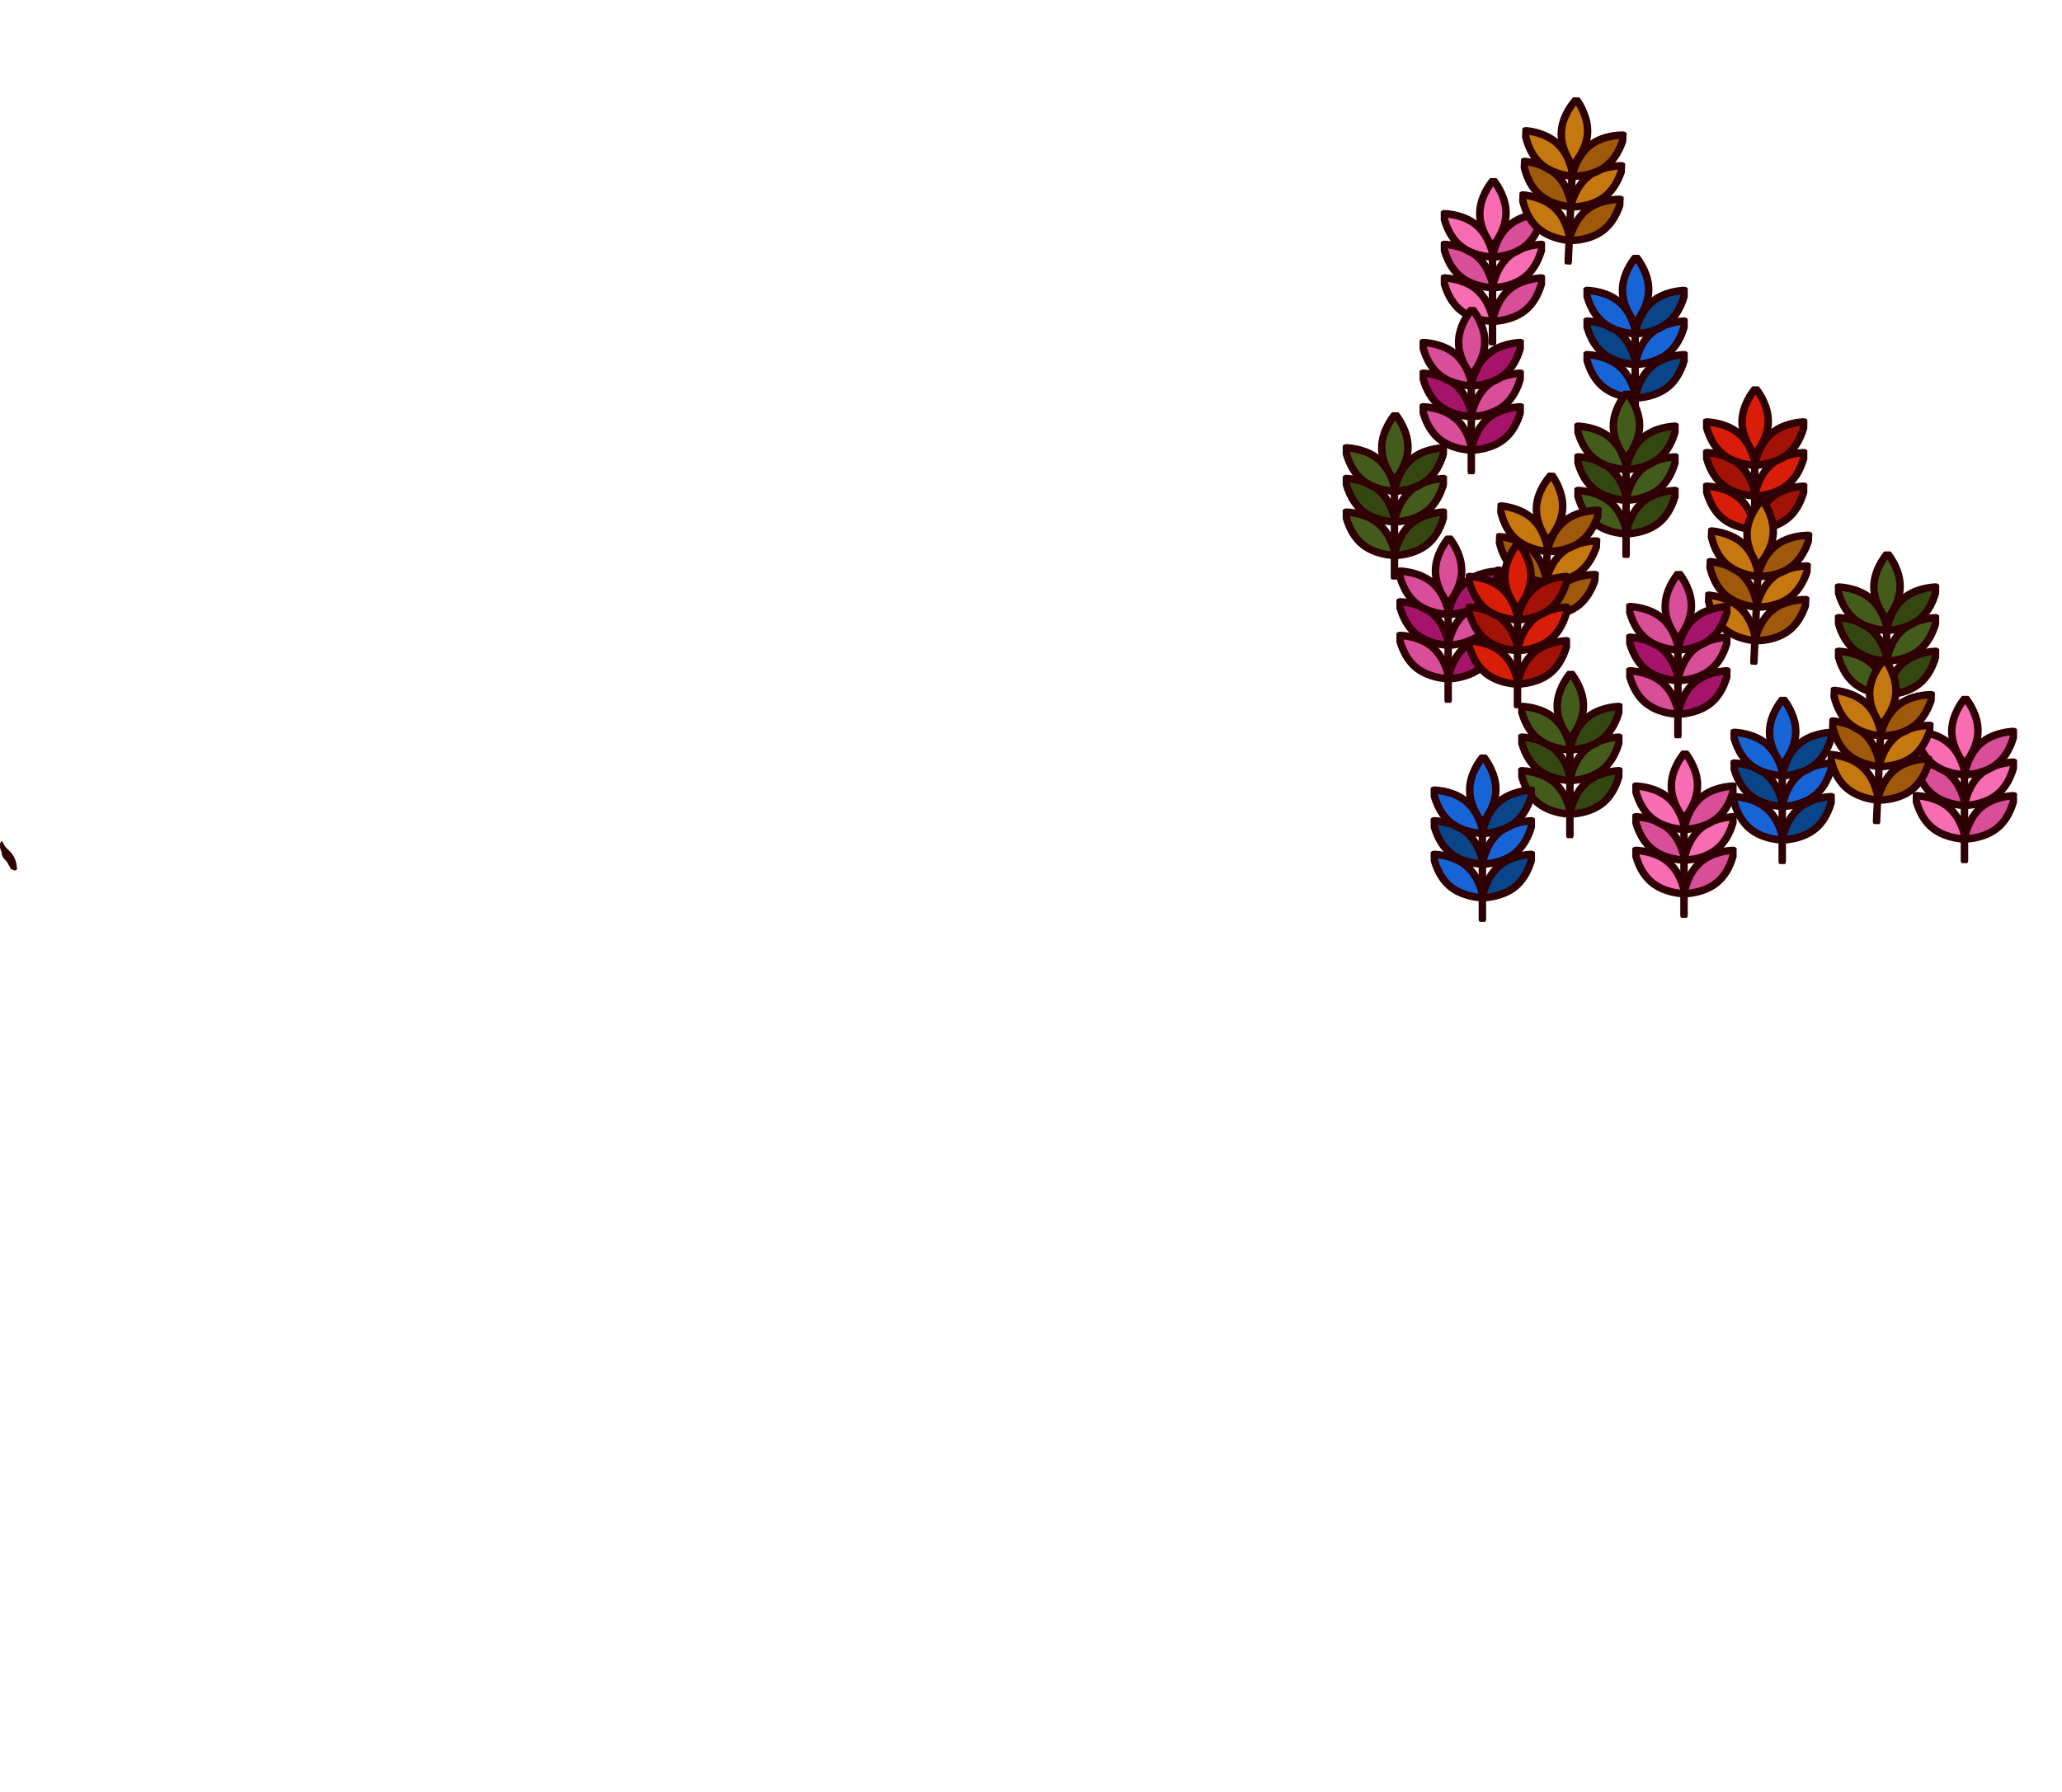 <svg width="826" height="718" viewBox="0 0 826 718" fill="none" xmlns="http://www.w3.org/2000/svg">
<g clip-path="url(#clip0_3_462)">
<path d="M0.656 336.94C-0.226 337.823 -0.226 339.562 0.656 341.327C0.656 343.067 1.538 343.949 2.395 344.831C3.277 345.714 3.277 346.571 4.133 347.453C4.133 348.336 5.016 348.336 5.016 348.336C5.016 348.336 5.898 349.218 6.754 348.336C6.754 345.714 5.872 343.092 4.133 341.327C3.545 340.739 2.966 340.159 2.395 339.588C1.513 338.705 1.513 337.848 0.656 336.966V336.94Z" fill="#D84E99"/>
<path d="M0.656 336.94C-0.226 337.823 -0.226 339.562 0.656 341.327C0.656 343.067 1.538 343.949 2.395 344.831C3.277 345.714 3.277 346.571 4.133 347.453C4.133 348.336 5.016 348.336 5.016 348.336C5.016 348.336 5.394 348.714 5.923 348.714C6.175 348.714 6.477 348.613 6.754 348.336C6.754 345.714 5.872 343.092 4.133 341.327C3.545 340.739 2.966 340.159 2.395 339.588C1.513 338.705 1.513 337.848 0.656 336.966V336.94Z" fill="#2F0003"/>
<g clip-path="url(#clip1_3_462)">
<path d="M617.507 97.917C617.768 97.908 617.952 98.14 617.904 98.391C617.565 100.169 616.087 106.481 611.351 110.559C606.615 114.648 600.139 115.189 598.342 115.256C598.081 115.266 597.897 115.034 597.945 114.783C598.284 113.004 599.762 106.693 604.498 102.615C609.234 98.536 615.71 97.985 617.507 97.917Z" fill="#F76CB2" stroke="#2F0003" stroke-width="3" stroke-miterlimit="10"/>
<path d="M578.568 97.917C578.307 97.908 578.123 98.14 578.172 98.391C578.51 100.169 579.989 106.481 584.725 110.559C589.461 114.638 595.936 115.189 597.734 115.256C597.995 115.266 598.179 115.034 598.13 114.783C597.792 113.004 596.313 106.693 591.577 102.615C586.841 98.526 580.366 97.985 578.568 97.917Z" fill="#D84E99" stroke="#2F0003" stroke-width="3" stroke-linecap="round" stroke-linejoin="round"/>
<path d="M617.507 111.371C617.768 111.362 617.952 111.594 617.904 111.845C617.565 113.623 616.087 119.935 611.351 124.013C606.615 128.102 600.139 128.643 598.342 128.711C598.081 128.72 597.897 128.488 597.945 128.237C598.284 126.459 599.762 120.147 604.498 116.069C609.234 111.98 615.71 111.439 617.507 111.371Z" fill="#D84E99" stroke="#2F0003" stroke-width="3" stroke-linecap="round" stroke-linejoin="round"/>
<path d="M578.568 111.371C578.307 111.361 578.123 111.593 578.172 111.844C578.51 113.623 579.989 119.934 584.725 124.013C589.461 128.091 595.936 128.642 597.734 128.71C597.995 128.72 598.179 128.488 598.13 128.236C597.792 126.458 596.313 120.147 591.577 116.068C586.841 111.989 580.366 111.439 578.568 111.371Z" fill="#F76CB2" stroke="#2F0003" stroke-width="3" stroke-miterlimit="10"/>
<path d="M597.869 82.975V137.36" stroke="#2F0003" stroke-width="3" stroke-miterlimit="10" stroke-linecap="round"/>
<path d="M617.507 85.623C617.768 85.614 617.952 85.846 617.904 86.097C617.565 87.875 616.087 94.187 611.351 98.265C606.615 102.354 600.139 102.895 598.342 102.962C598.081 102.972 597.897 102.74 597.945 102.489C598.284 100.711 599.762 94.399 604.498 90.321C609.234 86.232 615.71 85.691 617.507 85.623Z" fill="#D84E99" stroke="#2F0003" stroke-width="3" stroke-linecap="round" stroke-linejoin="round"/>
<path d="M597.888 72.527C598.052 72.324 598.351 72.334 598.506 72.537C599.618 73.968 603.358 79.254 603.281 85.508C603.203 91.77 599.318 96.97 598.177 98.362C598.013 98.565 597.714 98.555 597.559 98.352C596.447 96.922 592.707 91.635 592.784 85.382C592.862 79.119 596.747 73.919 597.888 72.527Z" fill="#F76CB2" stroke="#2F0003" stroke-width="3" stroke-miterlimit="10"/>
<path d="M578.568 85.623C578.307 85.614 578.123 85.846 578.172 86.097C578.51 87.875 579.989 94.187 584.725 98.265C589.461 102.354 595.936 102.895 597.734 102.962C597.995 102.972 598.179 102.74 598.13 102.489C597.792 100.711 596.313 94.399 591.577 90.321C586.841 86.232 580.375 85.691 578.568 85.623Z" fill="#F76CB2" stroke="#2F0003" stroke-width="3" stroke-miterlimit="10"/>
</g>
<g clip-path="url(#clip2_3_462)">
<path d="M694.226 327.244C694.487 327.235 694.671 327.467 694.622 327.718C694.284 329.496 692.805 335.808 688.069 339.886C683.334 343.975 676.858 344.516 675.06 344.584C674.799 344.593 674.616 344.361 674.664 344.11C675.002 342.332 676.481 336.02 681.217 331.942C685.953 327.863 692.428 327.312 694.226 327.244Z" fill="#F76CB2" stroke="#2F0003" stroke-width="3" stroke-miterlimit="10"/>
<path d="M655.287 327.244C655.026 327.235 654.842 327.467 654.891 327.718C655.229 329.496 656.708 335.808 661.443 339.886C666.179 343.965 672.655 344.516 674.453 344.584C674.714 344.593 674.897 344.361 674.849 344.11C674.511 342.332 673.032 336.02 668.296 331.942C663.56 327.853 657.085 327.312 655.287 327.244Z" fill="#D84E99" stroke="#2F0003" stroke-width="3" stroke-linecap="round" stroke-linejoin="round"/>
<path d="M694.226 340.699C694.487 340.689 694.671 340.921 694.622 341.172C694.284 342.95 692.805 349.262 688.069 353.34C683.334 357.429 676.858 357.97 675.06 358.038C674.799 358.047 674.616 357.815 674.664 357.564C675.002 355.786 676.481 349.474 681.217 345.396C685.953 341.307 692.428 340.766 694.226 340.699Z" fill="#D84E99" stroke="#2F0003" stroke-width="3" stroke-linecap="round" stroke-linejoin="round"/>
<path d="M655.287 340.698C655.026 340.688 654.842 340.92 654.891 341.172C655.229 342.95 656.708 349.261 661.443 353.34C666.179 357.419 672.655 357.97 674.453 358.037C674.714 358.047 674.897 357.815 674.849 357.564C674.511 355.785 673.032 349.474 668.296 345.395C663.56 341.317 657.085 340.766 655.287 340.698Z" fill="#F76CB2" stroke="#2F0003" stroke-width="3" stroke-miterlimit="10"/>
<path d="M674.588 312.302V366.688" stroke="#2F0003" stroke-width="3" stroke-miterlimit="10" stroke-linecap="round"/>
<path d="M694.226 314.95C694.487 314.941 694.671 315.173 694.622 315.424C694.284 317.202 692.805 323.514 688.069 327.592C683.334 331.681 676.858 332.222 675.06 332.29C674.799 332.299 674.616 332.067 674.664 331.816C675.002 330.038 676.481 323.726 681.217 319.648C685.953 315.559 692.428 315.018 694.226 314.95Z" fill="#D84E99" stroke="#2F0003" stroke-width="3" stroke-linecap="round" stroke-linejoin="round"/>
<path d="M674.606 301.855C674.771 301.652 675.07 301.661 675.225 301.864C676.336 303.295 680.077 308.581 679.999 314.835C679.922 321.098 676.037 326.297 674.896 327.689C674.732 327.892 674.432 327.883 674.278 327.68C673.166 326.249 669.426 320.962 669.503 314.709C669.58 308.446 673.466 303.246 674.606 301.855Z" fill="#F76CB2" stroke="#2F0003" stroke-width="3" stroke-miterlimit="10"/>
<path d="M655.287 314.95C655.026 314.941 654.842 315.173 654.891 315.424C655.229 317.202 656.708 323.514 661.443 327.592C666.179 331.681 672.655 332.222 674.453 332.29C674.714 332.299 674.897 332.067 674.849 331.816C674.511 330.038 673.032 323.726 668.296 319.648C663.56 315.559 657.094 315.018 655.287 314.95Z" fill="#F76CB2" stroke="#2F0003" stroke-width="3" stroke-miterlimit="10"/>
</g>
<g clip-path="url(#clip3_3_462)">
<path d="M806.569 305.344C806.83 305.334 807.013 305.566 806.965 305.818C806.627 307.596 805.148 313.907 800.412 317.986C795.676 322.074 789.201 322.616 787.403 322.683C787.142 322.693 786.958 322.461 787.007 322.21C787.345 320.431 788.824 314.12 793.56 310.041C798.296 305.963 804.771 305.412 806.569 305.344Z" fill="#F76CB2" stroke="#2F0003" stroke-width="3" stroke-miterlimit="10"/>
<path d="M767.629 305.344C767.368 305.334 767.184 305.566 767.232 305.818C767.571 307.596 769.049 313.907 773.785 317.986C778.521 322.065 784.997 322.616 786.794 322.683C787.055 322.693 787.239 322.461 787.191 322.21C786.852 320.431 785.374 314.12 780.638 310.041C775.902 305.953 769.426 305.412 767.629 305.344Z" fill="#D84E99" stroke="#2F0003" stroke-width="3" stroke-linecap="round" stroke-linejoin="round"/>
<path d="M806.569 318.798C806.83 318.788 807.013 319.02 806.965 319.272C806.627 321.05 805.148 327.361 800.412 331.44C795.676 335.528 789.201 336.07 787.403 336.137C787.142 336.147 786.958 335.915 787.007 335.664C787.345 333.885 788.824 327.574 793.56 323.495C798.296 319.407 804.771 318.866 806.569 318.798Z" fill="#D84E99" stroke="#2F0003" stroke-width="3" stroke-linecap="round" stroke-linejoin="round"/>
<path d="M767.629 318.798C767.368 318.788 767.184 319.02 767.232 319.271C767.571 321.05 769.049 327.361 773.785 331.44C778.521 335.518 784.997 336.069 786.794 336.137C787.055 336.146 787.239 335.914 787.191 335.663C786.852 333.885 785.374 327.574 780.638 323.495C775.902 319.416 769.426 318.865 767.629 318.798Z" fill="#F76CB2" stroke="#2F0003" stroke-width="3" stroke-miterlimit="10"/>
<path d="M786.929 290.402V344.787" stroke="#2F0003" stroke-width="3" stroke-miterlimit="10" stroke-linecap="round"/>
<path d="M806.569 293.05C806.83 293.04 807.013 293.272 806.965 293.524C806.627 295.302 805.148 301.613 800.412 305.692C795.676 309.78 789.201 310.322 787.403 310.389C787.142 310.399 786.958 310.167 787.007 309.916C787.345 308.137 788.824 301.826 793.56 297.747C798.296 293.659 804.771 293.118 806.569 293.05Z" fill="#D84E99" stroke="#2F0003" stroke-width="3" stroke-linecap="round" stroke-linejoin="round"/>
<path d="M786.948 279.954C787.112 279.751 787.412 279.761 787.567 279.964C788.678 281.394 792.419 286.681 792.341 292.934C792.264 299.197 788.379 304.397 787.238 305.789C787.074 305.992 786.774 305.982 786.619 305.779C785.508 304.349 781.768 299.062 781.845 292.809C781.922 286.546 785.808 281.346 786.948 279.954Z" fill="#F76CB2" stroke="#2F0003" stroke-width="3" stroke-miterlimit="10"/>
<path d="M767.629 293.05C767.368 293.04 767.184 293.272 767.232 293.524C767.571 295.302 769.049 301.613 773.785 305.692C778.521 309.78 784.997 310.322 786.794 310.389C787.055 310.399 787.239 310.167 787.191 309.916C786.852 308.137 785.374 301.826 780.638 297.747C775.902 293.659 769.436 293.118 767.629 293.05Z" fill="#F76CB2" stroke="#2F0003" stroke-width="3" stroke-miterlimit="10"/>
</g>
</g>
<g clip-path="url(#clip4_3_462)">
<path d="M599.746 241.12C600.007 241.111 600.19 241.343 600.142 241.594C599.804 243.372 598.325 249.684 593.589 253.762C588.853 257.851 582.377 258.392 580.58 258.46C580.319 258.469 580.135 258.237 580.184 257.986C580.522 256.208 582.001 249.896 586.736 245.818C591.472 241.739 597.948 241.188 599.746 241.12Z" fill="#D84E99" stroke="#2F0003" stroke-width="3" stroke-miterlimit="10"/>
<path d="M560.806 241.12C560.545 241.111 560.362 241.343 560.41 241.594C560.748 243.372 562.227 249.684 566.963 253.762C571.699 257.841 578.174 258.392 579.972 258.46C580.233 258.469 580.417 258.237 580.368 257.986C580.03 256.208 578.551 249.896 573.816 245.818C569.08 241.729 562.604 241.188 560.806 241.12Z" fill="#A5136A" stroke="#2F0003" stroke-width="3" stroke-linecap="round" stroke-linejoin="round"/>
<path d="M599.746 254.575C600.007 254.565 600.19 254.797 600.142 255.048C599.804 256.826 598.325 263.138 593.589 267.216C588.853 271.305 582.377 271.846 580.58 271.914C580.319 271.923 580.135 271.691 580.184 271.44C580.522 269.662 582.001 263.35 586.736 259.272C591.472 255.183 597.948 254.642 599.746 254.575Z" fill="#A5136A" stroke="#2F0003" stroke-width="3" stroke-linecap="round" stroke-linejoin="round"/>
<path d="M560.806 254.574C560.545 254.564 560.362 254.796 560.41 255.048C560.748 256.826 562.227 263.137 566.963 267.216C571.699 271.295 578.174 271.846 579.972 271.913C580.233 271.923 580.417 271.691 580.368 271.44C580.03 269.661 578.551 263.35 573.816 259.271C569.08 255.193 562.604 254.642 560.806 254.574Z" fill="#D84E99" stroke="#2F0003" stroke-width="3" stroke-miterlimit="10"/>
<path d="M580.107 226.178V280.564" stroke="#2F0003" stroke-width="3" stroke-miterlimit="10" stroke-linecap="round"/>
<path d="M599.746 228.826C600.007 228.817 600.19 229.049 600.142 229.3C599.804 231.078 598.325 237.39 593.589 241.468C588.853 245.557 582.377 246.098 580.58 246.166C580.319 246.175 580.135 245.943 580.184 245.692C580.522 243.914 582.001 237.602 586.736 233.524C591.472 229.435 597.948 228.894 599.746 228.826Z" fill="#A5136A" stroke="#2F0003" stroke-width="3" stroke-linecap="round" stroke-linejoin="round"/>
<path d="M580.126 215.73C580.29 215.528 580.59 215.537 580.744 215.74C581.856 217.171 585.596 222.457 585.519 228.711C585.442 234.974 581.556 240.173 580.416 241.565C580.251 241.768 579.952 241.759 579.797 241.556C578.686 240.125 574.945 234.838 575.023 228.585C575.1 222.322 578.985 217.122 580.126 215.73Z" fill="#D84E99" stroke="#2F0003" stroke-width="3" stroke-miterlimit="10"/>
<path d="M560.806 228.826C560.545 228.817 560.362 229.049 560.41 229.3C560.748 231.078 562.227 237.39 566.963 241.468C571.699 245.557 578.174 246.098 579.972 246.166C580.233 246.175 580.417 245.943 580.368 245.692C580.03 243.914 578.551 237.602 573.816 233.524C569.08 229.435 562.614 228.894 560.806 228.826Z" fill="#D84E99" stroke="#2F0003" stroke-width="3" stroke-miterlimit="10"/>
</g>
<g clip-path="url(#clip5_3_462)">
<path d="M609.019 149.533C609.28 149.524 609.464 149.756 609.415 150.007C609.077 151.785 607.598 158.097 602.862 162.175C598.127 166.264 591.651 166.805 589.853 166.873C589.592 166.882 589.409 166.65 589.457 166.399C589.795 164.621 591.274 158.309 596.01 154.231C600.746 150.152 607.221 149.601 609.019 149.533Z" fill="#D84E99" stroke="#2F0003" stroke-width="3" stroke-miterlimit="10"/>
<path d="M570.08 149.533C569.819 149.524 569.635 149.756 569.684 150.007C570.022 151.785 571.501 158.097 576.236 162.175C580.972 166.254 587.448 166.805 589.246 166.873C589.507 166.882 589.69 166.65 589.642 166.399C589.304 164.621 587.825 158.309 583.089 154.231C578.353 150.142 571.877 149.601 570.08 149.533Z" fill="#A5136A" stroke="#2F0003" stroke-width="3" stroke-linecap="round" stroke-linejoin="round"/>
<path d="M609.019 162.988C609.28 162.978 609.464 163.21 609.415 163.461C609.077 165.24 607.598 171.551 602.862 175.63C598.127 179.718 591.651 180.259 589.853 180.327C589.592 180.336 589.409 180.104 589.457 179.853C589.795 178.075 591.274 171.763 596.01 167.685C600.746 163.596 607.221 163.055 609.019 162.988Z" fill="#A5136A" stroke="#2F0003" stroke-width="3" stroke-linecap="round" stroke-linejoin="round"/>
<path d="M570.08 162.987C569.819 162.977 569.635 163.209 569.684 163.461C570.022 165.239 571.501 171.55 576.236 175.629C580.972 179.708 587.448 180.259 589.246 180.326C589.507 180.336 589.69 180.104 589.642 179.853C589.304 178.074 587.825 171.763 583.089 167.684C578.353 163.606 571.877 163.055 570.08 162.987Z" fill="#D84E99" stroke="#2F0003" stroke-width="3" stroke-miterlimit="10"/>
<path d="M589.381 134.591V188.977" stroke="#2F0003" stroke-width="3" stroke-miterlimit="10" stroke-linecap="round"/>
<path d="M609.019 137.24C609.28 137.23 609.464 137.462 609.415 137.713C609.077 139.492 607.598 145.803 602.862 149.881C598.127 153.97 591.651 154.511 589.853 154.579C589.592 154.588 589.409 154.356 589.457 154.105C589.795 152.327 591.274 146.015 596.01 141.937C600.746 137.848 607.221 137.307 609.019 137.24Z" fill="#A5136A" stroke="#2F0003" stroke-width="3" stroke-linecap="round" stroke-linejoin="round"/>
<path d="M589.399 124.144C589.564 123.941 589.863 123.95 590.018 124.153C591.129 125.584 594.87 130.87 594.792 137.124C594.715 143.387 590.83 148.587 589.689 149.978C589.525 150.181 589.225 150.172 589.071 149.969C587.959 148.538 584.219 143.251 584.296 136.998C584.373 130.735 588.259 125.535 589.399 124.144Z" fill="#D84E99" stroke="#2F0003" stroke-width="3" stroke-miterlimit="10"/>
<path d="M570.08 137.24C569.819 137.23 569.635 137.462 569.684 137.713C570.022 139.492 571.501 145.803 576.236 149.881C580.972 153.97 587.448 154.511 589.246 154.579C589.507 154.588 589.69 154.356 589.642 154.105C589.304 152.327 587.825 146.015 583.089 141.937C578.353 137.848 571.887 137.307 570.08 137.24Z" fill="#D84E99" stroke="#2F0003" stroke-width="3" stroke-miterlimit="10"/>
</g>
<g clip-path="url(#clip6_3_462)">
<path d="M648.513 295.337C648.774 295.327 648.958 295.559 648.909 295.81C648.571 297.589 647.092 303.9 642.357 307.979C637.621 312.067 631.145 312.608 629.347 312.676C629.086 312.686 628.903 312.454 628.951 312.202C629.289 310.424 630.768 304.113 635.504 300.034C640.24 295.955 646.716 295.404 648.513 295.337Z" fill="#435C1B" stroke="#2F0003" stroke-width="3" stroke-miterlimit="10"/>
<path d="M609.574 295.337C609.313 295.327 609.129 295.559 609.178 295.81C609.516 297.589 610.995 303.9 615.731 307.979C620.466 312.057 626.942 312.608 628.74 312.676C629.001 312.686 629.184 312.454 629.136 312.202C628.798 310.424 627.319 304.113 622.583 300.034C617.847 295.946 611.372 295.404 609.574 295.337Z" fill="#344710" stroke="#2F0003" stroke-width="3" stroke-linecap="round" stroke-linejoin="round"/>
<path d="M648.513 308.79C648.774 308.781 648.958 309.013 648.909 309.264C648.571 311.042 647.092 317.354 642.357 321.432C637.621 325.521 631.145 326.062 629.347 326.129C629.086 326.139 628.903 325.907 628.951 325.656C629.289 323.878 630.768 317.566 635.504 313.488C640.24 309.399 646.716 308.858 648.513 308.79Z" fill="#344710" stroke="#2F0003" stroke-width="3" stroke-linecap="round" stroke-linejoin="round"/>
<path d="M609.574 308.79C609.313 308.781 609.129 309.013 609.178 309.264C609.516 311.042 610.995 317.354 615.731 321.432C620.466 325.511 626.942 326.062 628.74 326.129C629.001 326.139 629.184 325.907 629.136 325.656C628.798 323.878 627.319 317.566 622.583 313.488C617.847 309.409 611.372 308.858 609.574 308.79Z" fill="#435C1B" stroke="#2F0003" stroke-width="3" stroke-miterlimit="10"/>
<path d="M628.875 280.395V334.78" stroke="#2F0003" stroke-width="3" stroke-miterlimit="10" stroke-linecap="round"/>
<path d="M648.513 283.043C648.774 283.033 648.958 283.265 648.909 283.516C648.571 285.295 647.092 291.606 642.357 295.685C637.621 299.773 631.145 300.314 629.347 300.382C629.086 300.392 628.903 300.16 628.951 299.908C629.289 298.13 630.768 291.819 635.504 287.74C640.24 283.652 646.716 283.11 648.513 283.043Z" fill="#344710" stroke="#2F0003" stroke-width="3" stroke-linecap="round" stroke-linejoin="round"/>
<path d="M628.893 269.947C629.058 269.744 629.357 269.753 629.512 269.956C630.623 271.387 634.364 276.674 634.287 282.927C634.209 289.19 630.324 294.39 629.183 295.782C629.019 295.985 628.719 295.975 628.565 295.772C627.453 294.341 623.713 289.055 623.79 282.801C623.868 276.538 627.753 271.339 628.893 269.947Z" fill="#435C1B" stroke="#2F0003" stroke-width="3" stroke-miterlimit="10"/>
<path d="M609.574 283.043C609.313 283.033 609.129 283.265 609.178 283.516C609.516 285.295 610.995 291.606 615.731 295.685C620.466 299.773 626.942 300.314 628.74 300.382C629.001 300.392 629.184 300.16 629.136 299.908C628.798 298.13 627.319 291.819 622.583 287.74C617.847 283.652 611.381 283.11 609.574 283.043Z" fill="#435C1B" stroke="#2F0003" stroke-width="3" stroke-miterlimit="10"/>
</g>
<g clip-path="url(#clip7_3_462)">
<path d="M578.23 191.722C578.491 191.712 578.675 191.944 578.626 192.196C578.288 193.974 576.809 200.285 572.073 204.364C567.337 208.452 560.862 208.993 559.064 209.061C558.803 209.071 558.62 208.839 558.668 208.588C559.006 206.809 560.485 200.498 565.221 196.419C569.957 192.341 576.432 191.79 578.23 191.722Z" fill="#435C1B" stroke="#2F0003" stroke-width="3" stroke-miterlimit="10"/>
<path d="M539.291 191.722C539.03 191.712 538.846 191.944 538.894 192.196C539.233 193.974 540.711 200.285 545.447 204.364C550.183 208.443 556.659 208.993 558.457 209.061C558.718 209.071 558.901 208.839 558.853 208.588C558.515 206.809 557.036 200.498 552.3 196.419C547.564 192.331 541.088 191.79 539.291 191.722Z" fill="#344710" stroke="#2F0003" stroke-width="3" stroke-linecap="round" stroke-linejoin="round"/>
<path d="M578.23 205.176C578.491 205.166 578.675 205.398 578.626 205.65C578.288 207.428 576.809 213.739 572.073 217.818C567.337 221.906 560.862 222.448 559.064 222.515C558.803 222.525 558.62 222.293 558.668 222.042C559.006 220.263 560.485 213.952 565.221 209.873C569.957 205.785 576.432 205.244 578.23 205.176Z" fill="#344710" stroke="#2F0003" stroke-width="3" stroke-linecap="round" stroke-linejoin="round"/>
<path d="M539.291 205.176C539.03 205.166 538.846 205.398 538.894 205.649C539.233 207.428 540.711 213.739 545.447 217.818C550.183 221.896 556.659 222.447 558.457 222.515C558.718 222.524 558.901 222.292 558.853 222.041C558.515 220.263 557.036 213.951 552.3 209.873C547.564 205.794 541.088 205.243 539.291 205.176Z" fill="#435C1B" stroke="#2F0003" stroke-width="3" stroke-miterlimit="10"/>
<path d="M558.592 176.78V231.165" stroke="#2F0003" stroke-width="3" stroke-miterlimit="10" stroke-linecap="round"/>
<path d="M578.23 179.428C578.491 179.418 578.675 179.65 578.626 179.902C578.288 181.68 576.809 187.991 572.073 192.07C567.337 196.158 560.862 196.7 559.064 196.767C558.803 196.777 558.62 196.545 558.668 196.294C559.006 194.515 560.485 188.204 565.221 184.125C569.957 180.037 576.432 179.496 578.23 179.428Z" fill="#344710" stroke="#2F0003" stroke-width="3" stroke-linecap="round" stroke-linejoin="round"/>
<path d="M558.61 166.332C558.775 166.129 559.074 166.139 559.229 166.342C560.34 167.772 564.081 173.059 564.003 179.312C563.926 185.575 560.041 190.775 558.9 192.167C558.736 192.37 558.436 192.36 558.282 192.157C557.17 190.727 553.43 185.44 553.507 179.187C553.584 172.924 557.47 167.724 558.61 166.332Z" fill="#435C1B" stroke="#2F0003" stroke-width="3" stroke-miterlimit="10"/>
<path d="M539.291 179.428C539.03 179.418 538.846 179.65 538.894 179.902C539.233 181.68 540.711 187.991 545.447 192.07C550.183 196.158 556.659 196.7 558.457 196.767C558.718 196.777 558.901 196.545 558.853 196.294C558.515 194.515 557.036 188.204 552.3 184.125C547.564 180.037 541.098 179.496 539.291 179.428Z" fill="#435C1B" stroke="#2F0003" stroke-width="3" stroke-miterlimit="10"/>
</g>
<g clip-path="url(#clip8_3_462)">
<path d="M775.375 247.487C775.635 247.477 775.819 247.709 775.771 247.961C775.433 249.739 773.954 256.05 769.218 260.129C764.482 264.217 758.006 264.759 756.209 264.826C755.948 264.836 755.764 264.604 755.812 264.353C756.151 262.574 757.629 256.263 762.365 252.184C767.101 248.106 773.577 247.555 775.375 247.487Z" fill="#435C1B" stroke="#2F0003" stroke-width="3" stroke-miterlimit="10"/>
<path d="M736.435 247.487C736.174 247.477 735.991 247.709 736.039 247.961C736.377 249.739 737.856 256.05 742.592 260.129C747.328 264.208 753.803 264.759 755.601 264.826C755.862 264.836 756.046 264.604 755.997 264.353C755.659 262.574 754.18 256.263 749.444 252.184C744.709 248.096 738.233 247.555 736.435 247.487Z" fill="#344710" stroke="#2F0003" stroke-width="3" stroke-linecap="round" stroke-linejoin="round"/>
<path d="M775.375 260.941C775.635 260.931 775.819 261.163 775.771 261.414C775.433 263.193 773.954 269.504 769.218 273.583C764.482 277.671 758.006 278.212 756.209 278.28C755.948 278.29 755.764 278.058 755.812 277.806C756.151 276.028 757.629 269.717 762.365 265.638C767.101 261.55 773.577 261.008 775.375 260.941Z" fill="#344710" stroke="#2F0003" stroke-width="3" stroke-linecap="round" stroke-linejoin="round"/>
<path d="M736.435 260.941C736.174 260.931 735.991 261.163 736.039 261.414C736.377 263.193 737.856 269.504 742.592 273.583C747.328 277.661 753.803 278.212 755.601 278.28C755.862 278.29 756.046 278.058 755.997 277.806C755.659 276.028 754.18 269.717 749.444 265.638C744.709 261.559 738.233 261.008 736.435 260.941Z" fill="#435C1B" stroke="#2F0003" stroke-width="3" stroke-miterlimit="10"/>
<path d="M755.736 232.545V286.93" stroke="#2F0003" stroke-width="3" stroke-miterlimit="10" stroke-linecap="round"/>
<path d="M775.375 235.193C775.635 235.183 775.819 235.415 775.771 235.667C775.433 237.445 773.954 243.756 769.218 247.835C764.482 251.923 758.006 252.465 756.209 252.532C755.948 252.542 755.764 252.31 755.812 252.059C756.151 250.28 757.629 243.969 762.365 239.89C767.101 235.802 773.577 235.261 775.375 235.193Z" fill="#344710" stroke="#2F0003" stroke-width="3" stroke-linecap="round" stroke-linejoin="round"/>
<path d="M755.755 222.097C755.919 221.894 756.219 221.904 756.373 222.107C757.485 223.537 761.225 228.824 761.148 235.077C761.071 241.34 757.185 246.54 756.045 247.932C755.88 248.135 755.581 248.125 755.426 247.922C754.315 246.492 750.574 241.205 750.652 234.952C750.729 228.689 754.614 223.489 755.755 222.097Z" fill="#435C1B" stroke="#2F0003" stroke-width="3" stroke-miterlimit="10"/>
<path d="M736.435 235.193C736.174 235.183 735.991 235.415 736.039 235.667C736.377 237.445 737.856 243.756 742.592 247.835C747.328 251.923 753.803 252.465 755.601 252.532C755.862 252.542 756.046 252.31 755.997 252.059C755.659 250.28 754.18 243.969 749.444 239.89C744.709 235.802 738.243 235.261 736.435 235.193Z" fill="#435C1B" stroke="#2F0003" stroke-width="3" stroke-miterlimit="10"/>
</g>
<g clip-path="url(#clip9_3_462)">
<path d="M733.574 305.718C733.835 305.708 734.018 305.94 733.97 306.191C733.632 307.97 732.153 314.281 727.417 318.359C722.681 322.448 716.206 322.989 714.408 323.057C714.147 323.066 713.963 322.834 714.012 322.583C714.35 320.805 715.829 314.493 720.565 310.415C725.3 306.336 731.776 305.785 733.574 305.718Z" fill="#1764D6" stroke="#2F0003" stroke-width="3" stroke-miterlimit="10"/>
<path d="M694.634 305.718C694.374 305.708 694.19 305.94 694.238 306.191C694.576 307.97 696.055 314.281 700.791 318.359C705.527 322.438 712.003 322.989 713.8 323.057C714.061 323.066 714.245 322.834 714.197 322.583C713.858 320.805 712.38 314.493 707.644 310.415C702.908 306.326 696.432 305.785 694.634 305.718Z" fill="#094588" stroke="#2F0003" stroke-width="3" stroke-linecap="round" stroke-linejoin="round"/>
<path d="M733.574 319.171C733.835 319.162 734.018 319.393 733.97 319.645C733.632 321.423 732.153 327.734 727.417 331.813C722.681 335.901 716.206 336.443 714.408 336.51C714.147 336.52 713.963 336.288 714.012 336.037C714.35 334.258 715.829 327.947 720.565 323.868C725.3 319.78 731.776 319.239 733.574 319.171Z" fill="#094588" stroke="#2F0003" stroke-width="3" stroke-linecap="round" stroke-linejoin="round"/>
<path d="M694.634 319.171C694.374 319.162 694.19 319.393 694.238 319.645C694.576 321.423 696.055 327.734 700.791 331.813C705.527 335.892 712.003 336.443 713.8 336.51C714.061 336.52 714.245 336.288 714.197 336.037C713.858 334.258 712.38 327.947 707.644 323.868C702.908 319.79 696.432 319.239 694.634 319.171Z" fill="#1764D6" stroke="#2F0003" stroke-width="3" stroke-miterlimit="10"/>
<path d="M713.936 290.775V345.161" stroke="#2F0003" stroke-width="3" stroke-miterlimit="10" stroke-linecap="round"/>
<path d="M733.574 293.424C733.835 293.414 734.018 293.646 733.97 293.897C733.632 295.676 732.153 301.987 727.417 306.066C722.681 310.154 716.206 310.695 714.408 310.763C714.147 310.772 713.963 310.54 714.012 310.289C714.35 308.511 715.829 302.2 720.565 298.121C725.3 294.033 731.776 293.491 733.574 293.424Z" fill="#094588" stroke="#2F0003" stroke-width="3" stroke-linecap="round" stroke-linejoin="round"/>
<path d="M713.954 280.328C714.118 280.125 714.418 280.134 714.573 280.337C715.684 281.768 719.424 287.055 719.347 293.308C719.27 299.571 715.384 304.771 714.244 306.162C714.08 306.365 713.78 306.356 713.625 306.153C712.514 304.722 708.773 299.436 708.851 293.182C708.928 286.919 712.813 281.719 713.954 280.328Z" fill="#1764D6" stroke="#2F0003" stroke-width="3" stroke-miterlimit="10"/>
<path d="M694.634 293.424C694.374 293.414 694.19 293.646 694.238 293.897C694.576 295.676 696.055 301.987 700.791 306.066C705.527 310.154 712.003 310.695 713.8 310.763C714.061 310.772 714.245 310.54 714.197 310.289C713.858 308.511 712.38 302.2 707.644 298.121C702.908 294.033 696.442 293.491 694.634 293.424Z" fill="#1764D6" stroke="#2F0003" stroke-width="3" stroke-miterlimit="10"/>
</g>
<g clip-path="url(#clip10_3_462)">
<path d="M674.66 128.65C674.921 128.641 675.104 128.872 675.056 129.124C674.718 130.902 673.239 137.213 668.503 141.292C663.767 145.38 657.292 145.922 655.494 145.989C655.233 145.999 655.049 145.767 655.098 145.516C655.436 143.737 656.915 137.426 661.65 133.347C666.386 129.269 672.862 128.718 674.66 128.65Z" fill="#1764D6" stroke="#2F0003" stroke-width="3" stroke-miterlimit="10"/>
<path d="M635.72 128.65C635.459 128.641 635.276 128.872 635.324 129.124C635.662 130.902 637.141 137.213 641.877 141.292C646.613 145.371 653.089 145.922 654.886 145.989C655.147 145.999 655.331 145.767 655.283 145.516C654.944 143.737 653.465 137.426 648.73 133.347C643.994 129.259 637.518 128.718 635.72 128.65Z" fill="#094588" stroke="#2F0003" stroke-width="3" stroke-linecap="round" stroke-linejoin="round"/>
<path d="M674.66 142.104C674.921 142.094 675.104 142.326 675.056 142.577C674.718 144.356 673.239 150.667 668.503 154.746C663.767 158.834 657.292 159.375 655.494 159.443C655.233 159.453 655.049 159.221 655.098 158.969C655.436 157.191 656.915 150.88 661.65 146.801C666.386 142.713 672.862 142.171 674.66 142.104Z" fill="#094588" stroke="#2F0003" stroke-width="3" stroke-linecap="round" stroke-linejoin="round"/>
<path d="M635.72 142.104C635.459 142.094 635.276 142.326 635.324 142.577C635.662 144.356 637.141 150.667 641.877 154.746C646.613 158.824 653.089 159.375 654.886 159.443C655.147 159.453 655.331 159.221 655.283 158.969C654.944 157.191 653.465 150.88 648.73 146.801C643.994 142.722 637.518 142.171 635.72 142.104Z" fill="#1764D6" stroke="#2F0003" stroke-width="3" stroke-miterlimit="10"/>
<path d="M655.021 113.708V168.093" stroke="#2F0003" stroke-width="3" stroke-miterlimit="10" stroke-linecap="round"/>
<path d="M674.66 116.356C674.921 116.347 675.104 116.579 675.056 116.83C674.718 118.608 673.239 124.92 668.503 128.998C663.767 133.086 657.292 133.628 655.494 133.695C655.233 133.705 655.049 133.473 655.098 133.222C655.436 131.443 656.915 125.132 661.65 121.053C666.386 116.965 672.862 116.424 674.66 116.356Z" fill="#094588" stroke="#2F0003" stroke-width="3" stroke-linecap="round" stroke-linejoin="round"/>
<path d="M655.04 103.26C655.204 103.057 655.504 103.067 655.658 103.27C656.77 104.7 660.51 109.987 660.433 116.24C660.356 122.503 656.47 127.703 655.33 129.095C655.166 129.298 654.866 129.288 654.711 129.085C653.6 127.655 649.859 122.368 649.937 116.115C650.014 109.852 653.899 104.652 655.04 103.26Z" fill="#1764D6" stroke="#2F0003" stroke-width="3" stroke-miterlimit="10"/>
<path d="M635.72 116.356C635.459 116.347 635.276 116.579 635.324 116.83C635.662 118.608 637.141 124.92 641.877 128.998C646.613 133.086 653.089 133.628 654.886 133.695C655.147 133.705 655.331 133.473 655.283 133.222C654.944 131.443 653.465 125.132 648.73 121.053C643.994 116.965 637.528 116.424 635.72 116.356Z" fill="#1764D6" stroke="#2F0003" stroke-width="3" stroke-miterlimit="10"/>
</g>
<g clip-path="url(#clip11_3_462)">
<path d="M671.007 183.052C671.268 183.042 671.452 183.274 671.404 183.525C671.065 185.304 669.587 191.615 664.851 195.693C660.115 199.782 653.639 200.323 651.842 200.391C651.581 200.4 651.397 200.168 651.445 199.917C651.784 198.139 653.262 191.827 657.998 187.749C662.734 183.67 669.21 183.119 671.007 183.052Z" fill="#435C1B" stroke="#2F0003" stroke-width="3" stroke-miterlimit="10"/>
<path d="M632.068 183.052C631.807 183.042 631.623 183.274 631.672 183.525C632.01 185.304 633.489 191.615 638.225 195.693C642.961 199.772 649.436 200.323 651.234 200.391C651.495 200.4 651.679 200.168 651.63 199.917C651.292 198.139 649.813 191.827 645.077 187.749C640.341 183.66 633.866 183.119 632.068 183.052Z" fill="#344710" stroke="#2F0003" stroke-width="3" stroke-linecap="round" stroke-linejoin="round"/>
<path d="M671.007 196.505C671.268 196.496 671.452 196.727 671.404 196.979C671.065 198.757 669.587 205.068 664.851 209.147C660.115 213.235 653.639 213.777 651.842 213.844C651.581 213.854 651.397 213.622 651.445 213.371C651.784 211.592 653.262 205.281 657.998 201.202C662.734 197.114 669.21 196.573 671.007 196.505Z" fill="#344710" stroke="#2F0003" stroke-width="3" stroke-linecap="round" stroke-linejoin="round"/>
<path d="M632.068 196.505C631.807 196.496 631.623 196.727 631.672 196.979C632.01 198.757 633.489 205.068 638.225 209.147C642.961 213.226 649.436 213.777 651.234 213.844C651.495 213.854 651.679 213.622 651.63 213.371C651.292 211.592 649.813 205.281 645.077 201.202C640.341 197.124 633.866 196.573 632.068 196.505Z" fill="#435C1B" stroke="#2F0003" stroke-width="3" stroke-miterlimit="10"/>
<path d="M651.369 168.109V222.495" stroke="#2F0003" stroke-width="3" stroke-miterlimit="10" stroke-linecap="round"/>
<path d="M671.007 170.758C671.268 170.748 671.452 170.98 671.404 171.231C671.065 173.01 669.587 179.321 664.851 183.4C660.115 187.488 653.639 188.029 651.842 188.097C651.581 188.106 651.397 187.874 651.445 187.623C651.784 185.845 653.262 179.534 657.998 175.455C662.734 171.367 669.21 170.825 671.007 170.758Z" fill="#344710" stroke="#2F0003" stroke-width="3" stroke-linecap="round" stroke-linejoin="round"/>
<path d="M651.388 157.662C651.552 157.459 651.851 157.468 652.006 157.671C653.118 159.102 656.858 164.389 656.781 170.642C656.703 176.905 652.818 182.105 651.677 183.496C651.513 183.699 651.214 183.69 651.059 183.487C649.947 182.056 646.207 176.769 646.284 170.516C646.362 164.253 650.247 159.053 651.388 157.662Z" fill="#435C1B" stroke="#2F0003" stroke-width="3" stroke-miterlimit="10"/>
<path d="M632.068 170.758C631.807 170.748 631.623 170.98 631.672 171.231C632.01 173.01 633.489 179.321 638.225 183.4C642.961 187.488 649.436 188.029 651.234 188.097C651.495 188.106 651.679 187.874 651.63 187.623C651.292 185.845 649.813 179.534 645.077 175.455C640.341 171.367 633.875 170.825 632.068 170.758Z" fill="#435C1B" stroke="#2F0003" stroke-width="3" stroke-miterlimit="10"/>
</g>
<g clip-path="url(#clip12_3_462)">
<path d="M613.457 328.855C613.718 328.845 613.901 329.077 613.853 329.328C613.515 331.107 612.036 337.418 607.3 341.497C602.564 345.585 596.088 346.126 594.291 346.194C594.03 346.204 593.846 345.972 593.894 345.72C594.233 343.942 595.711 337.631 600.447 333.552C605.183 329.473 611.659 328.922 613.457 328.855Z" fill="#1764D6" stroke="#2F0003" stroke-width="3" stroke-miterlimit="10"/>
<path d="M574.517 328.855C574.256 328.845 574.073 329.077 574.121 329.328C574.459 331.107 575.938 337.418 580.674 341.497C585.41 345.575 591.885 346.126 593.683 346.194C593.944 346.204 594.128 345.972 594.079 345.72C593.741 343.942 592.262 337.631 587.526 333.552C582.791 329.464 576.315 328.922 574.517 328.855Z" fill="#094588" stroke="#2F0003" stroke-width="3" stroke-linecap="round" stroke-linejoin="round"/>
<path d="M613.457 342.309C613.718 342.299 613.901 342.531 613.853 342.782C613.515 344.561 612.036 350.872 607.3 354.951C602.564 359.039 596.088 359.58 594.291 359.648C594.03 359.658 593.846 359.426 593.894 359.174C594.233 357.396 595.711 351.085 600.447 347.006C605.183 342.918 611.659 342.377 613.457 342.309Z" fill="#094588" stroke="#2F0003" stroke-width="3" stroke-linecap="round" stroke-linejoin="round"/>
<path d="M574.517 342.308C574.256 342.299 574.073 342.531 574.121 342.782C574.459 344.56 575.938 350.872 580.674 354.95C585.41 359.029 591.885 359.58 593.683 359.648C593.944 359.657 594.128 359.425 594.079 359.174C593.741 357.396 592.262 351.084 587.526 347.006C582.791 342.927 576.315 342.376 574.517 342.308Z" fill="#1764D6" stroke="#2F0003" stroke-width="3" stroke-miterlimit="10"/>
<path d="M593.818 313.913V368.298" stroke="#2F0003" stroke-width="3" stroke-miterlimit="10" stroke-linecap="round"/>
<path d="M613.457 316.561C613.718 316.551 613.901 316.783 613.853 317.034C613.515 318.813 612.036 325.124 607.3 329.203C602.564 333.291 596.088 333.832 594.291 333.9C594.03 333.91 593.846 333.678 593.894 333.426C594.233 331.648 595.711 325.337 600.447 321.258C605.183 317.17 611.659 316.628 613.457 316.561Z" fill="#094588" stroke="#2F0003" stroke-width="3" stroke-linecap="round" stroke-linejoin="round"/>
<path d="M593.837 303.465C594.001 303.262 594.301 303.272 594.455 303.475C595.567 304.905 599.307 310.192 599.23 316.445C599.153 322.708 595.267 327.908 594.127 329.3C593.962 329.503 593.663 329.493 593.508 329.29C592.397 327.86 588.656 322.573 588.734 316.319C588.811 310.056 592.696 304.857 593.837 303.465Z" fill="#1764D6" stroke="#2F0003" stroke-width="3" stroke-miterlimit="10"/>
<path d="M574.517 316.561C574.256 316.551 574.073 316.783 574.121 317.034C574.459 318.813 575.938 325.124 580.674 329.203C585.41 333.291 591.885 333.832 593.683 333.9C593.944 333.91 594.128 333.678 594.079 333.426C593.741 331.648 592.262 325.337 587.526 321.258C582.791 317.17 576.325 316.628 574.517 316.561Z" fill="#1764D6" stroke="#2F0003" stroke-width="3" stroke-miterlimit="10"/>
</g>
<g clip-path="url(#clip13_3_462)">
<path d="M722.558 181.341C722.819 181.331 723.003 181.563 722.954 181.815C722.616 183.593 721.137 189.904 716.401 193.983C711.666 198.071 705.19 198.613 703.392 198.68C703.131 198.69 702.948 198.458 702.996 198.207C703.334 196.428 704.813 190.117 709.549 186.038C714.285 181.96 720.76 181.409 722.558 181.341Z" fill="#D81D09" stroke="#2F0003" stroke-width="3" stroke-miterlimit="10"/>
<path d="M683.619 181.341C683.358 181.331 683.174 181.563 683.223 181.815C683.561 183.593 685.04 189.904 689.775 193.983C694.511 198.062 700.987 198.613 702.785 198.68C703.046 198.69 703.229 198.458 703.181 198.207C702.843 196.428 701.364 190.117 696.628 186.038C691.892 181.95 685.417 181.409 683.619 181.341Z" fill="#A31207" stroke="#2F0003" stroke-width="3" stroke-linecap="round" stroke-linejoin="round"/>
<path d="M722.558 194.795C722.819 194.786 723.003 195.018 722.954 195.269C722.616 197.047 721.137 203.358 716.401 207.437C711.666 211.525 705.19 212.067 703.392 212.134C703.131 212.144 702.948 211.912 702.996 211.661C703.334 209.882 704.813 203.571 709.549 199.492C714.285 195.404 720.76 194.863 722.558 194.795Z" fill="#A31207" stroke="#2F0003" stroke-width="3" stroke-linecap="round" stroke-linejoin="round"/>
<path d="M683.619 194.795C683.358 194.785 683.174 195.017 683.223 195.268C683.561 197.047 685.04 203.358 689.775 207.437C694.511 211.515 700.987 212.066 702.785 212.134C703.046 212.144 703.229 211.912 703.181 211.66C702.843 209.882 701.364 203.571 696.628 199.492C691.892 195.413 685.417 194.862 683.619 194.795Z" fill="#D81D09" stroke="#2F0003" stroke-width="3" stroke-miterlimit="10"/>
<path d="M702.92 166.399V220.784" stroke="#2F0003" stroke-width="3" stroke-miterlimit="10" stroke-linecap="round"/>
<path d="M722.558 169.047C722.819 169.038 723.003 169.269 722.954 169.521C722.616 171.299 721.137 177.61 716.401 181.689C711.666 185.777 705.19 186.319 703.392 186.386C703.131 186.396 702.948 186.164 702.996 185.913C703.334 184.134 704.813 177.823 709.549 173.744C714.285 169.656 720.76 169.115 722.558 169.047Z" fill="#A31207" stroke="#2F0003" stroke-width="3" stroke-linecap="round" stroke-linejoin="round"/>
<path d="M702.938 155.951C703.103 155.748 703.402 155.758 703.557 155.961C704.668 157.391 708.409 162.678 708.331 168.931C708.254 175.194 704.369 180.394 703.228 181.786C703.064 181.989 702.764 181.979 702.61 181.776C701.498 180.346 697.758 175.059 697.835 168.806C697.912 162.543 701.798 157.343 702.938 155.951Z" fill="#D81D09" stroke="#2F0003" stroke-width="3" stroke-miterlimit="10"/>
<path d="M683.619 169.047C683.358 169.038 683.174 169.269 683.223 169.521C683.561 171.299 685.04 177.61 689.775 181.689C694.511 185.777 700.987 186.319 702.785 186.386C703.046 186.396 703.229 186.164 703.181 185.913C702.843 184.134 701.364 177.823 696.628 173.744C691.892 169.656 685.426 169.115 683.619 169.047Z" fill="#D81D09" stroke="#2F0003" stroke-width="3" stroke-miterlimit="10"/>
</g>
<g clip-path="url(#clip14_3_462)">
<path d="M639.614 216.759C639.876 216.761 640.049 217.001 639.989 217.25C639.571 219.012 637.809 225.25 632.894 229.111C627.979 232.982 621.486 233.231 619.687 233.217C619.426 233.215 619.253 232.975 619.312 232.727C619.73 230.965 621.492 224.727 626.407 220.866C631.322 217.005 637.815 216.746 639.614 216.759Z" fill="#C67810" stroke="#2F0003" stroke-width="3" stroke-miterlimit="10"/>
<path d="M600.712 215.005C600.452 214.984 600.258 215.207 600.295 215.461C600.553 217.252 601.746 223.624 606.293 227.912C610.84 232.2 617.285 233.042 619.077 233.19C619.338 233.212 619.532 232.988 619.495 232.735C619.237 230.943 618.044 224.572 613.497 220.284C608.95 215.986 602.505 215.154 600.712 215.005Z" fill="#9E5A0A" stroke="#2F0003" stroke-width="3" stroke-linecap="round" stroke-linejoin="round"/>
<path d="M639.009 230.2C639.27 230.202 639.443 230.442 639.383 230.691C638.965 232.452 637.204 238.69 632.289 242.552C627.374 246.422 620.88 246.671 619.081 246.658C618.82 246.656 618.647 246.416 618.707 246.167C619.125 244.406 620.887 238.167 625.801 234.306C630.717 230.435 637.21 230.186 639.009 230.2Z" fill="#9E5A0A" stroke="#2F0003" stroke-width="3" stroke-linecap="round" stroke-linejoin="round"/>
<path d="M600.107 228.445C599.846 228.424 599.653 228.647 599.69 228.901C599.947 230.692 601.14 237.064 605.688 241.352C610.235 245.64 616.679 246.482 618.472 246.63C618.732 246.652 618.926 246.428 618.889 246.175C618.631 244.383 617.438 238.012 612.891 233.724C608.344 229.436 601.9 228.594 600.107 228.445Z" fill="#C67810" stroke="#2F0003" stroke-width="3" stroke-miterlimit="10"/>
<path d="M620.668 200.948L618.218 255.278" stroke="#2F0003" stroke-width="3" stroke-miterlimit="10" stroke-linecap="round"/>
<path d="M640.167 204.478C640.428 204.48 640.601 204.72 640.542 204.969C640.124 206.73 638.362 212.969 633.447 216.83C628.532 220.701 622.039 220.95 620.24 220.936C619.978 220.934 619.805 220.694 619.865 220.445C620.283 218.684 622.045 212.446 626.96 208.585C631.875 204.714 638.368 204.465 640.167 204.478Z" fill="#9E5A0A" stroke="#2F0003" stroke-width="3" stroke-linecap="round" stroke-linejoin="round"/>
<path d="M621.157 190.511C621.33 190.316 621.629 190.339 621.774 190.549C622.82 192.028 626.319 197.478 625.96 203.721C625.6 209.974 621.485 214.994 620.283 216.333C620.109 216.528 619.811 216.505 619.665 216.295C618.619 214.816 615.121 209.366 615.48 203.123C615.839 196.87 619.955 191.85 621.157 190.511Z" fill="#C67810" stroke="#2F0003" stroke-width="3" stroke-miterlimit="10"/>
<path d="M601.267 202.724C601.007 202.702 600.813 202.926 600.85 203.179C601.107 204.971 602.3 211.342 606.848 215.63C611.395 219.928 617.839 220.76 619.632 220.909C619.892 220.93 620.086 220.707 620.049 220.453C619.791 218.661 618.599 212.29 614.051 208.002C609.504 203.705 603.069 202.873 601.267 202.724Z" fill="#C67810" stroke="#2F0003" stroke-width="3" stroke-miterlimit="10"/>
</g>
<g clip-path="url(#clip15_3_462)">
<path d="M649.583 66.426C649.844 66.428 650.017 66.668 649.958 66.917C649.54 68.678 647.778 74.916 642.863 78.778C637.948 82.648 631.455 82.897 629.656 82.884C629.394 82.882 629.221 82.642 629.281 82.393C629.699 80.632 631.461 74.393 636.376 70.532C641.29 66.671 647.784 66.412 649.583 66.426Z" fill="#C67810" stroke="#2F0003" stroke-width="3" stroke-miterlimit="10"/>
<path d="M610.681 64.672C610.421 64.65 610.227 64.874 610.264 65.127C610.522 66.919 611.714 73.29 616.262 77.578C620.809 81.866 627.253 82.708 629.046 82.857C629.306 82.878 629.5 82.655 629.463 82.402C629.206 80.61 628.013 74.238 623.465 69.95C618.918 65.653 612.474 64.82 610.681 64.672Z" fill="#9E5A0A" stroke="#2F0003" stroke-width="3" stroke-linecap="round" stroke-linejoin="round"/>
<path d="M648.978 79.866C649.239 79.868 649.412 80.108 649.352 80.357C648.934 82.119 647.173 88.357 642.258 92.218C637.342 96.089 630.849 96.338 629.05 96.324C628.789 96.322 628.616 96.082 628.676 95.833C629.094 94.072 630.855 87.834 635.77 83.973C640.685 80.102 647.179 79.853 648.978 79.866Z" fill="#9E5A0A" stroke="#2F0003" stroke-width="3" stroke-linecap="round" stroke-linejoin="round"/>
<path d="M610.075 78.112C609.815 78.09 609.621 78.314 609.658 78.567C609.916 80.359 611.109 86.73 615.656 91.018C620.204 95.306 626.648 96.148 628.441 96.297C628.701 96.318 628.895 96.095 628.858 95.841C628.6 94.05 627.407 87.678 622.86 83.39C618.312 79.102 611.868 78.26 610.075 78.112Z" fill="#C67810" stroke="#2F0003" stroke-width="3" stroke-miterlimit="10"/>
<path d="M630.637 50.614L628.187 104.944" stroke="#2F0003" stroke-width="3" stroke-miterlimit="10" stroke-linecap="round"/>
<path d="M650.136 54.145C650.397 54.147 650.57 54.387 650.51 54.636C650.092 56.397 648.331 62.635 643.416 66.496C638.501 70.367 632.007 70.616 630.208 70.603C629.947 70.601 629.774 70.361 629.834 70.112C630.252 68.35 632.013 62.112 636.928 58.251C641.844 54.38 648.337 54.131 650.136 54.145Z" fill="#9E5A0A" stroke="#2F0003" stroke-width="3" stroke-linecap="round" stroke-linejoin="round"/>
<path d="M631.126 40.178C631.299 39.982 631.598 40.005 631.743 40.215C632.789 41.694 636.288 47.144 635.929 53.388C635.569 59.641 631.453 64.66 630.251 65.999C630.078 66.195 629.779 66.171 629.634 65.962C628.588 64.483 625.09 59.033 625.449 52.789C625.808 46.536 629.924 41.517 631.126 40.178Z" fill="#C67810" stroke="#2F0003" stroke-width="3" stroke-miterlimit="10"/>
<path d="M611.236 52.39C610.975 52.369 610.781 52.592 610.818 52.845C611.076 54.637 612.269 61.009 616.816 65.296C621.363 69.594 627.808 70.427 629.601 70.575C629.861 70.597 630.055 70.373 630.018 70.12C629.76 68.328 628.567 61.956 624.02 57.669C619.473 53.371 613.038 52.539 611.236 52.39Z" fill="#C67810" stroke="#2F0003" stroke-width="3" stroke-miterlimit="10"/>
</g>
<g clip-path="url(#clip16_3_462)">
<path d="M773.111 290.633C773.372 290.636 773.545 290.876 773.485 291.124C773.067 292.886 771.305 299.124 766.391 302.985C761.475 306.856 754.982 307.105 753.183 307.091C752.922 307.089 752.749 306.849 752.808 306.601C753.226 304.839 754.988 298.601 759.903 294.74C764.818 290.879 771.312 290.62 773.111 290.633Z" fill="#C67810" stroke="#2F0003" stroke-width="3" stroke-miterlimit="10"/>
<path d="M734.208 288.879C733.948 288.858 733.754 289.081 733.791 289.335C734.049 291.126 735.242 297.498 739.789 301.786C744.336 306.074 750.781 306.916 752.573 307.064C752.834 307.086 753.028 306.862 752.991 306.609C752.733 304.817 751.54 298.446 746.993 294.158C742.446 289.86 736.001 289.028 734.208 288.879Z" fill="#9E5A0A" stroke="#2F0003" stroke-width="3" stroke-linecap="round" stroke-linejoin="round"/>
<path d="M772.505 304.074C772.766 304.076 772.939 304.316 772.88 304.565C772.462 306.326 770.7 312.564 765.785 316.426C760.87 320.296 754.376 320.545 752.577 320.532C752.316 320.53 752.143 320.29 752.203 320.041C752.621 318.28 754.383 312.041 759.297 308.18C764.213 304.309 770.706 304.06 772.505 304.074Z" fill="#9E5A0A" stroke="#2F0003" stroke-width="3" stroke-linecap="round" stroke-linejoin="round"/>
<path d="M733.603 302.319C733.343 302.298 733.149 302.521 733.186 302.775C733.443 304.566 734.636 310.938 739.184 315.226C743.731 319.514 750.175 320.356 751.968 320.504C752.228 320.526 752.422 320.302 752.385 320.049C752.127 318.257 750.934 311.886 746.387 307.598C741.84 303.31 735.396 302.468 733.603 302.319Z" fill="#C67810" stroke="#2F0003" stroke-width="3" stroke-miterlimit="10"/>
<path d="M754.164 274.822L751.714 329.152" stroke="#2F0003" stroke-width="3" stroke-miterlimit="10" stroke-linecap="round"/>
<path d="M773.663 278.352C773.924 278.354 774.097 278.594 774.038 278.843C773.62 280.604 771.858 286.843 766.943 290.704C762.028 294.575 755.535 294.824 753.736 294.81C753.475 294.808 753.302 294.568 753.361 294.319C753.779 292.558 755.541 286.32 760.456 282.459C765.371 278.588 771.864 278.339 773.663 278.352Z" fill="#9E5A0A" stroke="#2F0003" stroke-width="3" stroke-linecap="round" stroke-linejoin="round"/>
<path d="M754.653 264.385C754.826 264.19 755.125 264.213 755.271 264.423C756.316 265.902 759.815 271.352 759.456 277.595C759.097 283.848 754.981 288.868 753.779 290.207C753.606 290.402 753.307 290.379 753.161 290.169C752.115 288.69 748.617 283.24 748.976 276.997C749.335 270.744 753.451 265.724 754.653 264.385Z" fill="#C67810" stroke="#2F0003" stroke-width="3" stroke-miterlimit="10"/>
<path d="M734.763 276.598C734.503 276.576 734.309 276.8 734.346 277.053C734.604 278.845 735.796 285.216 740.344 289.504C744.891 293.802 751.335 294.634 753.128 294.783C753.388 294.804 753.582 294.581 753.545 294.327C753.288 292.536 752.095 286.164 747.547 281.876C743 277.579 736.565 276.747 734.763 276.598Z" fill="#C67810" stroke="#2F0003" stroke-width="3" stroke-miterlimit="10"/>
</g>
<g clip-path="url(#clip17_3_462)">
<path d="M723.98 226.776C724.241 226.778 724.414 227.018 724.354 227.267C723.936 229.028 722.175 235.267 717.26 239.128C712.344 242.999 705.851 243.247 704.052 243.234C703.791 243.232 703.618 242.992 703.678 242.743C704.096 240.982 705.857 234.744 710.772 230.882C715.687 227.021 722.181 226.763 723.98 226.776Z" fill="#C67810" stroke="#2F0003" stroke-width="3" stroke-miterlimit="10"/>
<path d="M685.077 225.022C684.817 225 684.623 225.224 684.66 225.477C684.918 227.269 686.111 233.64 690.658 237.928C695.206 242.216 701.65 243.058 703.443 243.207C703.703 243.228 703.897 243.005 703.86 242.752C703.602 240.96 702.409 234.588 697.862 230.3C693.315 226.003 686.87 225.17 685.077 225.022Z" fill="#9E5A0A" stroke="#2F0003" stroke-width="3" stroke-linecap="round" stroke-linejoin="round"/>
<path d="M723.374 240.216C723.635 240.219 723.808 240.459 723.749 240.707C723.331 242.469 721.569 248.707 716.654 252.568C711.739 256.439 705.246 256.688 703.447 256.675C703.186 256.672 703.013 256.432 703.072 256.184C703.49 254.422 705.252 248.184 710.167 244.323C715.082 240.452 721.575 240.203 723.374 240.216Z" fill="#9E5A0A" stroke="#2F0003" stroke-width="3" stroke-linecap="round" stroke-linejoin="round"/>
<path d="M684.472 238.462C684.212 238.44 684.018 238.664 684.055 238.917C684.313 240.709 685.505 247.08 690.053 251.368C694.6 255.656 701.044 256.498 702.837 256.647C703.097 256.668 703.291 256.445 703.254 256.192C702.997 254.4 701.804 248.028 697.256 243.74C692.709 239.453 686.265 238.61 684.472 238.462Z" fill="#C67810" stroke="#2F0003" stroke-width="3" stroke-miterlimit="10"/>
<path d="M705.033 210.964L702.583 265.295" stroke="#2F0003" stroke-width="3" stroke-miterlimit="10" stroke-linecap="round"/>
<path d="M724.532 214.495C724.794 214.497 724.967 214.737 724.907 214.986C724.489 216.747 722.727 222.985 717.812 226.846C712.897 230.717 706.404 230.966 704.605 230.953C704.344 230.951 704.171 230.711 704.23 230.462C704.648 228.701 706.41 222.462 711.325 218.601C716.24 214.73 722.733 214.481 724.532 214.495Z" fill="#9E5A0A" stroke="#2F0003" stroke-width="3" stroke-linecap="round" stroke-linejoin="round"/>
<path d="M705.522 200.528C705.695 200.332 705.994 200.355 706.14 200.565C707.186 202.044 710.684 207.494 710.325 213.738C709.966 219.991 705.85 225.01 704.648 226.349C704.475 226.545 704.176 226.521 704.03 226.312C702.985 224.833 699.486 219.383 699.845 213.139C700.205 206.886 704.32 201.867 705.522 200.528Z" fill="#C67810" stroke="#2F0003" stroke-width="3" stroke-miterlimit="10"/>
<path d="M685.632 212.74C685.372 212.719 685.178 212.942 685.215 213.195C685.473 214.987 686.666 221.359 691.213 225.647C695.76 229.944 702.204 230.777 703.997 230.925C704.258 230.947 704.451 230.723 704.415 230.47C704.157 228.678 702.964 222.307 698.416 218.019C693.87 213.721 687.435 212.889 685.632 212.74Z" fill="#C67810" stroke="#2F0003" stroke-width="3" stroke-miterlimit="10"/>
</g>
<g clip-path="url(#clip18_3_462)">
<path d="M691.773 255.323C692.034 255.313 692.218 255.545 692.169 255.797C691.831 257.575 690.352 263.886 685.616 267.965C680.88 272.053 674.405 272.595 672.607 272.662C672.346 272.672 672.163 272.44 672.211 272.189C672.549 270.41 674.028 264.099 678.764 260.02C683.5 255.942 689.975 255.391 691.773 255.323Z" fill="#D84E99" stroke="#2F0003" stroke-width="3" stroke-miterlimit="10"/>
<path d="M652.834 255.323C652.573 255.313 652.389 255.545 652.437 255.797C652.776 257.575 654.254 263.886 658.99 267.965C663.726 272.044 670.202 272.595 672 272.662C672.26 272.672 672.444 272.44 672.396 272.189C672.058 270.41 670.579 264.099 665.843 260.02C661.107 255.932 654.631 255.391 652.834 255.323Z" fill="#A5136A" stroke="#2F0003" stroke-width="3" stroke-linecap="round" stroke-linejoin="round"/>
<path d="M691.773 268.777C692.034 268.767 692.218 268.999 692.169 269.25C691.831 271.029 690.352 277.34 685.616 281.419C680.88 285.507 674.405 286.048 672.607 286.116C672.346 286.125 672.163 285.894 672.211 285.642C672.549 283.864 674.028 277.553 678.764 273.474C683.5 269.386 689.975 268.844 691.773 268.777Z" fill="#A5136A" stroke="#2F0003" stroke-width="3" stroke-linecap="round" stroke-linejoin="round"/>
<path d="M652.834 268.777C652.573 268.767 652.389 268.999 652.437 269.25C652.776 271.029 654.254 277.34 658.99 281.419C663.726 285.497 670.202 286.048 672 286.116C672.26 286.125 672.444 285.894 672.396 285.642C672.058 283.864 670.579 277.553 665.843 273.474C661.107 269.395 654.631 268.844 652.834 268.777Z" fill="#D84E99" stroke="#2F0003" stroke-width="3" stroke-miterlimit="10"/>
<path d="M672.135 240.381V294.766" stroke="#2F0003" stroke-width="3" stroke-miterlimit="10" stroke-linecap="round"/>
<path d="M691.773 243.029C692.034 243.019 692.218 243.251 692.169 243.503C691.831 245.281 690.352 251.592 685.616 255.671C680.88 259.759 674.405 260.301 672.607 260.368C672.346 260.378 672.163 260.146 672.211 259.895C672.549 258.116 674.028 251.805 678.764 247.726C683.5 243.638 689.975 243.097 691.773 243.029Z" fill="#A5136A" stroke="#2F0003" stroke-width="3" stroke-linecap="round" stroke-linejoin="round"/>
<path d="M672.153 229.933C672.317 229.73 672.617 229.74 672.772 229.943C673.883 231.373 677.624 236.66 677.546 242.913C677.469 249.176 673.584 254.376 672.443 255.768C672.279 255.971 671.979 255.961 671.825 255.758C670.713 254.328 666.973 249.041 667.05 242.788C667.127 236.525 671.013 231.325 672.153 229.933Z" fill="#D84E99" stroke="#2F0003" stroke-width="3" stroke-miterlimit="10"/>
<path d="M652.834 243.029C652.573 243.019 652.389 243.251 652.437 243.503C652.776 245.281 654.254 251.592 658.99 255.671C663.726 259.759 670.202 260.301 672 260.368C672.26 260.378 672.444 260.146 672.396 259.895C672.058 258.116 670.579 251.805 665.843 247.726C661.107 243.638 654.641 243.097 652.834 243.029Z" fill="#D84E99" stroke="#2F0003" stroke-width="3" stroke-miterlimit="10"/>
</g>
<g clip-path="url(#clip19_3_462)">
<path d="M627.513 243.27C627.774 243.26 627.958 243.492 627.909 243.743C627.571 245.522 626.092 251.833 621.357 255.912C616.621 260 610.145 260.541 608.347 260.609C608.086 260.619 607.903 260.387 607.951 260.135C608.289 258.357 609.768 252.046 614.504 247.967C619.24 243.888 625.716 243.337 627.513 243.27Z" fill="#D81D09" stroke="#2F0003" stroke-width="3" stroke-miterlimit="10"/>
<path d="M588.574 243.27C588.313 243.26 588.129 243.492 588.178 243.743C588.516 245.522 589.995 251.833 594.731 255.912C599.466 259.99 605.942 260.541 607.74 260.609C608.001 260.619 608.184 260.387 608.136 260.135C607.798 258.357 606.319 252.046 601.583 247.967C596.847 243.879 590.372 243.337 588.574 243.27Z" fill="#A31207" stroke="#2F0003" stroke-width="3" stroke-linecap="round" stroke-linejoin="round"/>
<path d="M627.513 256.724C627.774 256.714 627.958 256.946 627.909 257.198C627.571 258.976 626.092 265.287 621.357 269.366C616.621 273.454 610.145 273.995 608.347 274.063C608.086 274.073 607.903 273.841 607.951 273.589C608.289 271.811 609.768 265.5 614.504 261.421C619.24 257.333 625.716 256.792 627.513 256.724Z" fill="#A31207" stroke="#2F0003" stroke-width="3" stroke-linecap="round" stroke-linejoin="round"/>
<path d="M588.574 256.723C588.313 256.714 588.129 256.946 588.178 257.197C588.516 258.975 589.995 265.287 594.731 269.365C599.466 273.444 605.942 273.995 607.74 274.063C608.001 274.072 608.184 273.84 608.136 273.589C607.798 271.811 606.319 265.499 601.583 261.421C596.847 257.342 590.372 256.791 588.574 256.723Z" fill="#D81D09" stroke="#2F0003" stroke-width="3" stroke-miterlimit="10"/>
<path d="M607.875 228.328V282.713" stroke="#2F0003" stroke-width="3" stroke-miterlimit="10" stroke-linecap="round"/>
<path d="M627.513 230.976C627.774 230.966 627.958 231.198 627.909 231.449C627.571 233.228 626.092 239.539 621.357 243.618C616.621 247.706 610.145 248.247 608.347 248.315C608.086 248.325 607.903 248.093 607.951 247.841C608.289 246.063 609.768 239.752 614.504 235.673C619.24 231.585 625.716 231.044 627.513 230.976Z" fill="#A31207" stroke="#2F0003" stroke-width="3" stroke-linecap="round" stroke-linejoin="round"/>
<path d="M607.893 217.88C608.058 217.677 608.357 217.687 608.512 217.89C609.623 219.32 613.364 224.607 613.287 230.86C613.209 237.123 609.324 242.323 608.183 243.715C608.019 243.918 607.719 243.908 607.565 243.705C606.453 242.275 602.713 236.988 602.79 230.734C602.868 224.471 606.753 219.272 607.893 217.88Z" fill="#D81D09" stroke="#2F0003" stroke-width="3" stroke-miterlimit="10"/>
<path d="M588.574 230.976C588.313 230.966 588.129 231.198 588.178 231.449C588.516 233.228 589.995 239.539 594.731 243.618C599.466 247.706 605.942 248.247 607.74 248.315C608.001 248.325 608.184 248.093 608.136 247.841C607.798 246.063 606.319 239.752 601.583 235.673C596.847 231.585 590.381 231.044 588.574 230.976Z" fill="#D81D09" stroke="#2F0003" stroke-width="3" stroke-miterlimit="10"/>
</g>
<defs>
<clipPath id="clip0_3_462">
<rect width="826" height="718" fill="white"/>
</clipPath>
<clipPath id="clip1_3_462">
<rect width="41.801" height="67.037" fill="white" transform="translate(577.137 71.357)"/>
</clipPath>
<clipPath id="clip2_3_462">
<rect width="41.801" height="67.037" fill="white" transform="translate(653.855 300.685)"/>
</clipPath>
<clipPath id="clip3_3_462">
<rect width="41.801" height="67.037" fill="white" transform="translate(766.197 278.784)"/>
</clipPath>
<clipPath id="clip4_3_462">
<rect width="41.801" height="67.037" fill="white" transform="translate(559.375 214.561)"/>
</clipPath>
<clipPath id="clip5_3_462">
<rect width="41.801" height="67.037" fill="white" transform="translate(568.648 122.974)"/>
</clipPath>
<clipPath id="clip6_3_462">
<rect width="41.801" height="67.037" fill="white" transform="translate(608.143 268.777)"/>
</clipPath>
<clipPath id="clip7_3_462">
<rect width="41.801" height="67.037" fill="white" transform="translate(537.859 165.162)"/>
</clipPath>
<clipPath id="clip8_3_462">
<rect width="41.801" height="67.037" fill="white" transform="translate(735.004 220.927)"/>
</clipPath>
<clipPath id="clip9_3_462">
<rect width="41.801" height="67.037" fill="white" transform="translate(693.203 279.158)"/>
</clipPath>
<clipPath id="clip10_3_462">
<rect width="41.801" height="67.037" fill="white" transform="translate(634.289 102.09)"/>
</clipPath>
<clipPath id="clip11_3_462">
<rect width="41.801" height="67.037" fill="white" transform="translate(630.637 156.492)"/>
</clipPath>
<clipPath id="clip12_3_462">
<rect width="41.801" height="67.037" fill="white" transform="translate(573.086 302.295)"/>
</clipPath>
<clipPath id="clip13_3_462">
<rect width="41.801" height="67.037" fill="white" transform="translate(682.188 154.781)"/>
</clipPath>
<clipPath id="clip14_3_462">
<rect width="41.801" height="67.037" fill="white" transform="translate(600.48 188.408) rotate(2.582)"/>
</clipPath>
<clipPath id="clip15_3_462">
<rect width="41.801" height="67.037" fill="white" transform="translate(610.449 38.074) rotate(2.582)"/>
</clipPath>
<clipPath id="clip16_3_462">
<rect width="41.801" height="67.037" fill="white" transform="translate(733.977 262.282) rotate(2.582)"/>
</clipPath>
<clipPath id="clip17_3_462">
<rect width="41.801" height="67.037" fill="white" transform="translate(684.846 198.424) rotate(2.582)"/>
</clipPath>
<clipPath id="clip18_3_462">
<rect width="41.801" height="67.037" fill="white" transform="translate(651.402 228.763)"/>
</clipPath>
<clipPath id="clip19_3_462">
<rect width="41.801" height="67.037" fill="white" transform="translate(587.143 216.71)"/>
</clipPath>
</defs>
</svg>
